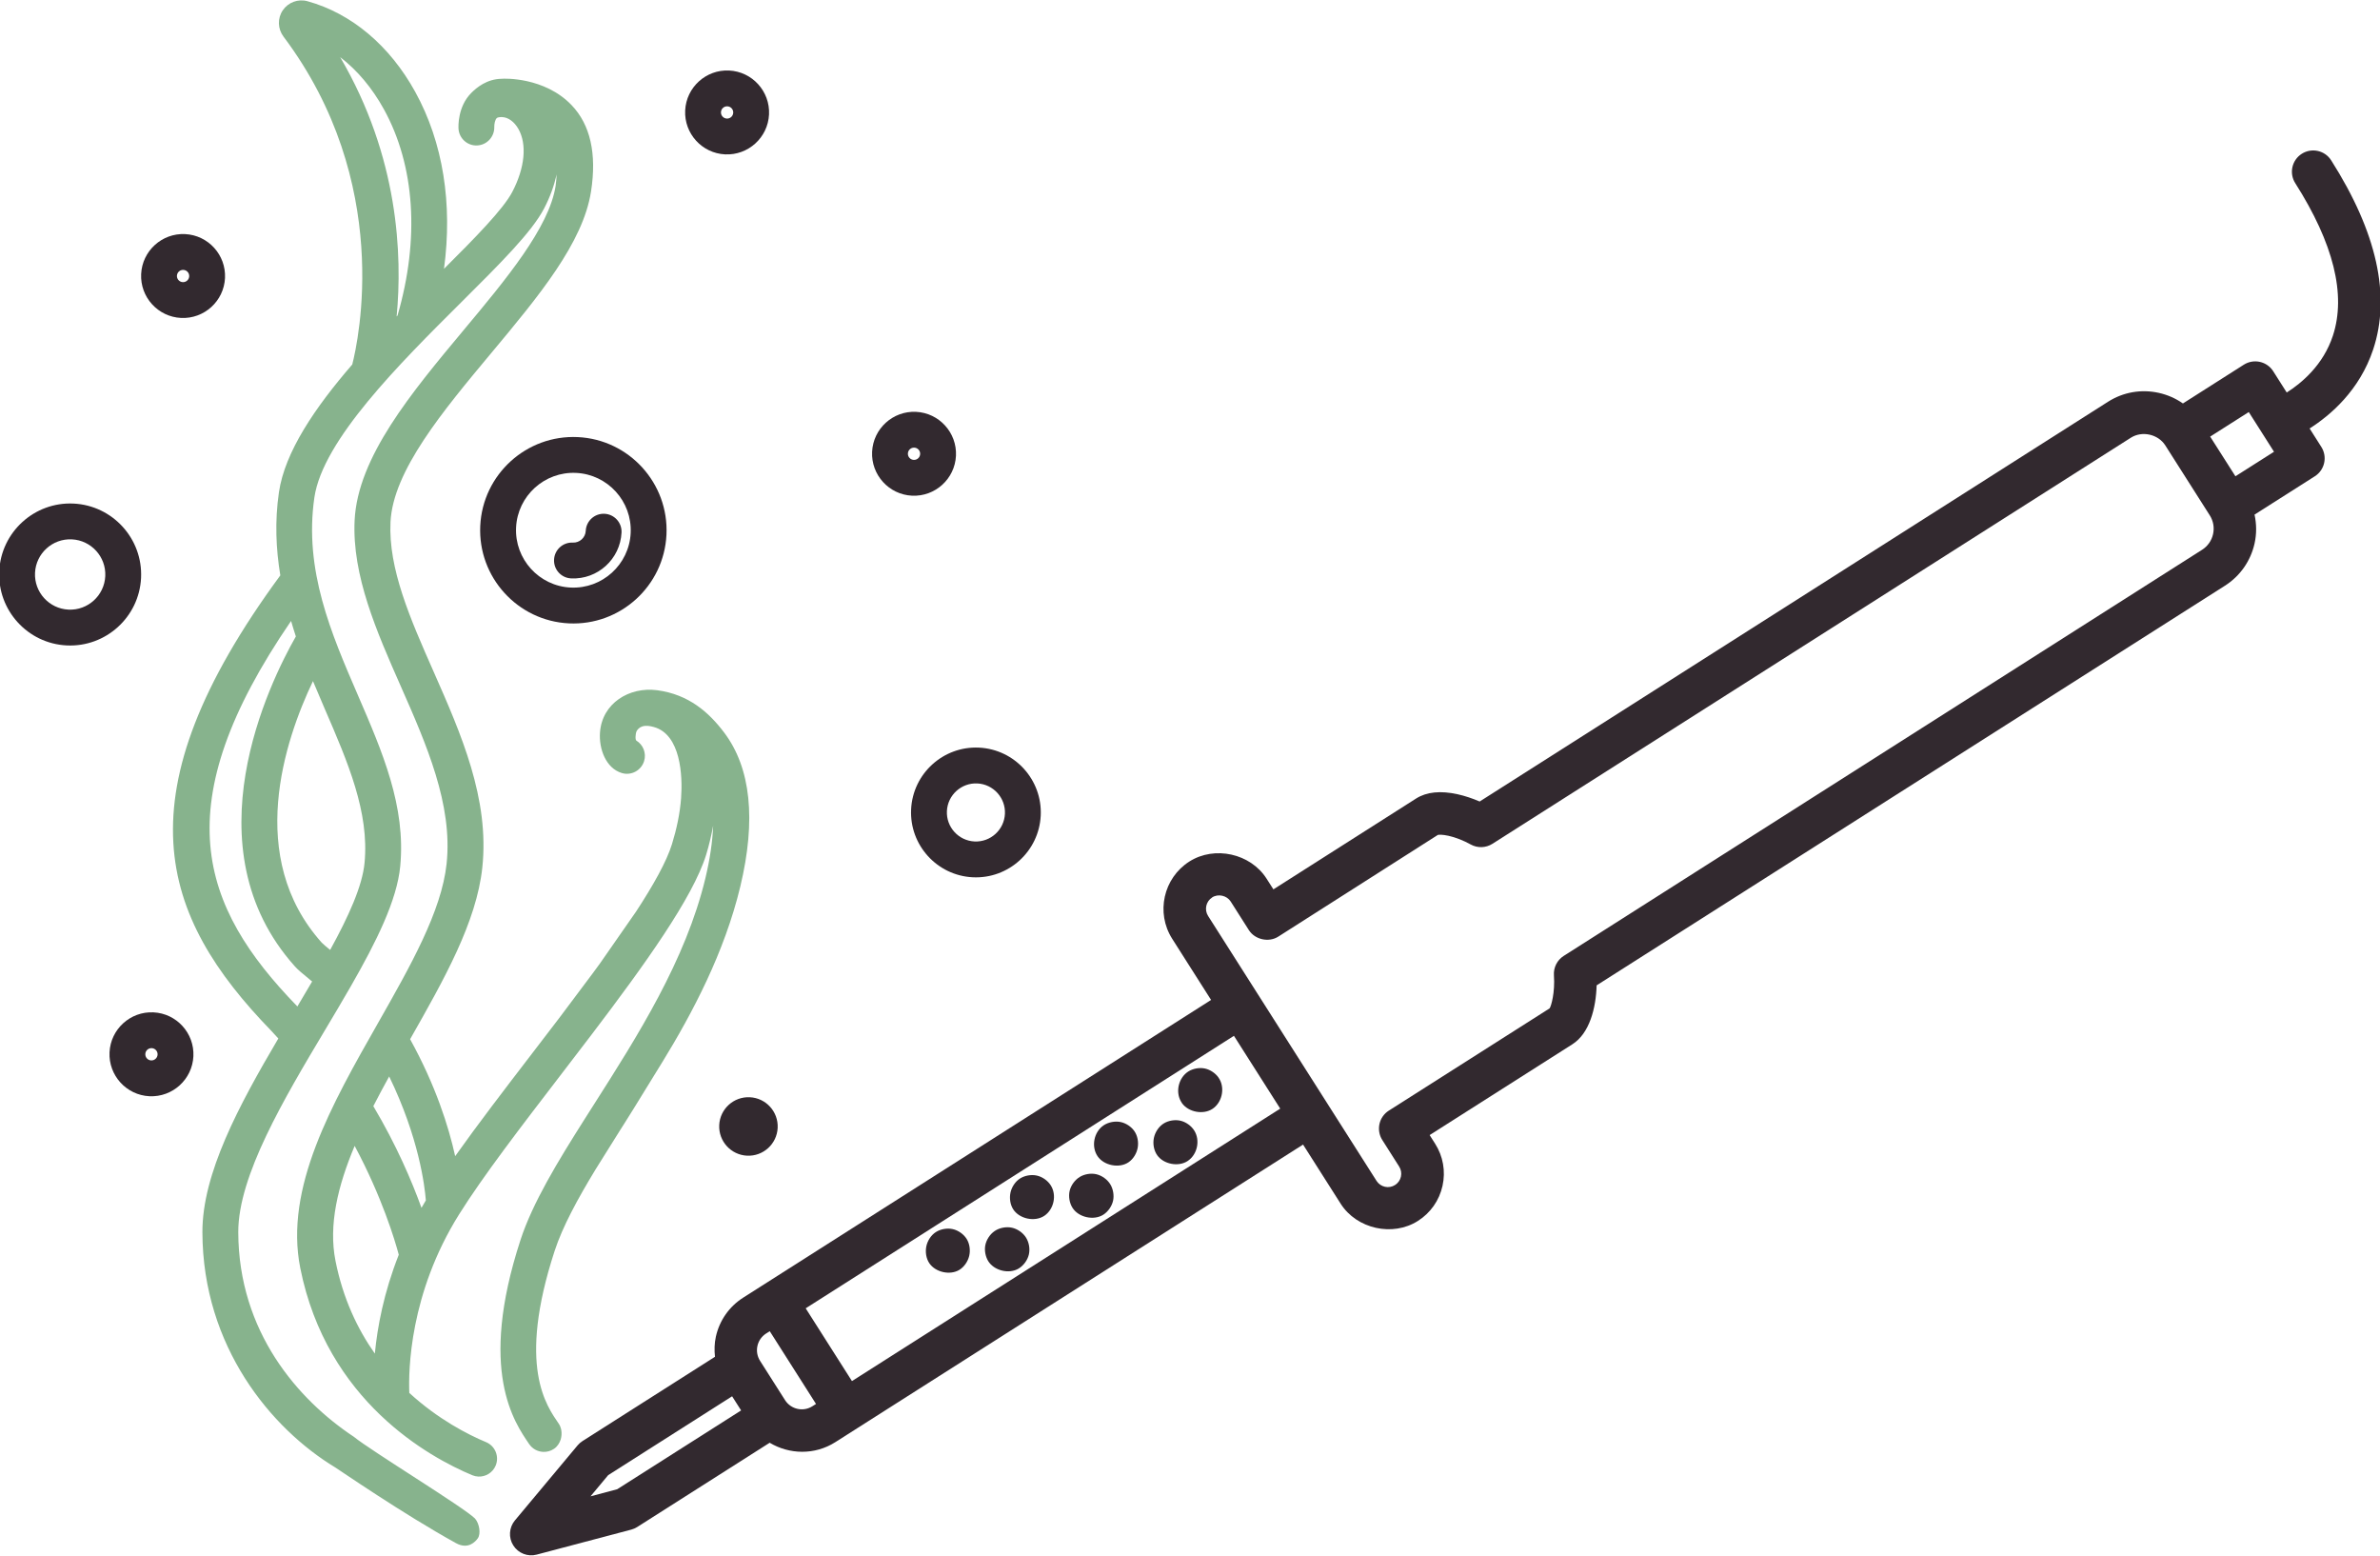 <?xml version="1.0" encoding="UTF-8" standalone="no"?>
<svg
   width="685.144pt"
   height="447.74pt"
   version="1.1"
   viewBox="0 0 685.144 447.74"
   id="svg987"
   sodipodi:docname="ironsm4sh.svg"
   inkscape:version="1.2.2 (b0a8486541, 2022-12-01)"
   xmlns:inkscape="http://www.inkscape.org/namespaces/inkscape"
   xmlns:sodipodi="http://sodipodi.sourceforge.net/DTD/sodipodi-0.dtd"
   xmlns="http://www.w3.org/2000/svg"
   xmlns:svg="http://www.w3.org/2000/svg"
   xmlns:rdf="http://www.w3.org/1999/02/22-rdf-syntax-ns#"
   xmlns:cc="http://creativecommons.org/ns#"
   xmlns:dc="http://purl.org/dc/elements/1.1/">
  <defs
     id="defs991" />
  <sodipodi:namedview
     pagecolor="#ffffff"
     bordercolor="#666666"
     borderopacity="1"
     objecttolerance="10"
     gridtolerance="10"
     guidetolerance="10"
     inkscape:pageopacity="0"
     inkscape:pageshadow="2"
     inkscape:window-width="1920"
     inkscape:window-height="1022"
     id="namedview989"
     showgrid="false"
     inkscape:zoom="0.62870084"
     inkscape:cx="260.85539"
     inkscape:cy="398.4407"
     inkscape:window-x="0"
     inkscape:window-y="0"
     inkscape:window-maximized="1"
     inkscape:current-layer="layer2"
     inkscape:showpageshadow="2"
     inkscape:pagecheckerboard="0"
     inkscape:deskcolor="#d1d1d1"
     inkscape:document-units="pt" />
  <g
     inkscape:groupmode="layer"
     id="layer2"
     inkscape:label="iron"
     style="display:inline"
     sodipodi:insensitive="true"
     transform="translate(-33.428,-152.13)">
    <g
       id="g1175"
       transform="translate(-1.051,3.338)">
      <g
         id="g1015"
         transform="matrix(1.088,0.052,-0.052,1.088,-233.776,-53.85)"
         style="display:inline">
        <path
           d="m 388.291,306.771 c 0,13.586 11.055,24.637 24.637,24.637 13.582,0 24.633,-11.047 24.633,-24.637 0,-13.582 -11.047,-24.637 -24.633,-24.637 -13.582,0 -24.637,11.055 -24.637,24.637 z m 24.641,-15.164 c 8.359,0 15.16,6.801 15.16,15.164 0,8.363 -6.805,15.164 -15.16,15.164 -8.363,0 -15.164,-6.805 -15.164,-15.164 0,-8.359 6.801,-15.164 15.164,-15.164 z m 0,27.906 c 7.023,0 12.738,-5.715 12.738,-12.742 0,-2.613 -2.117,-4.734 -4.734,-4.734 -2.617,0 -4.734,2.121 -4.734,4.734 0,1.805 -1.469,3.273 -3.269,3.273 -2.617,0 -4.734,2.121 -4.734,4.734 0,2.613 2.117,4.734 4.734,4.734 z"
           id="path995"
           style="fill:#32292f;fill-opacity:1" />
        <path
           d="m 426.866,475.156 c -4.348,7.992 -7.984,15.48 -9.789,22.039 -8.527,31.047 -0.138,41.028 3.292,45.599 0.328,0.438 0.52,0.922 0.676,1.414 0.274,1.139 0.172,1.914 0.015,2.667 -0.266,0.984 -0.777,1.914 -1.656,2.57 -0.852,0.641 -1.848,0.945 -2.836,0.945 -1.445,0 -2.859,-0.652 -3.793,-1.895 -4.078,-5.438 -14.519,-18.583 -4.843,-53.782 2.734,-9.945 8.793,-21.066 15.492,-32.832 0.762,-1.336 1.512,-2.652 2.273,-3.984 10.457,-18.285 22.309,-39.012 26.477,-60.969 0.973,-5.129 1.41,-9.754 1.383,-13.941 -0.352,2.539 -0.805,5.121 -1.488,7.777 -2.961,11.488 -14.859,29.82 -27.926,48.828 -0.043,0.062 -0.082,0.117 -0.125,0.18 -2.539,3.695 -5.121,7.41 -7.691,11.113 -9.832,14.16 -19.125,27.535 -24.926,37.863 -12.133,21.594 -11.414,41.973 -10.902,47.766 7.957,6.621 16.039,10.273 20.875,12.023 2.461,0.891 3.727,3.613 2.84,6.066 -0.695,1.926 -2.516,3.121 -4.453,3.121 -0.535,0 -1.086,-0.094 -1.613,-0.285 -11.535,-4.188 -39.297,-17.676 -48.004,-52.48 -5.242,-20.965 6.258,-43.645 17.387,-65.582 7.914,-15.613 15.391,-30.355 16.137,-42.973 0.922,-15.73 -6.848,-31.293 -14.367,-46.344 -7.004,-14.02 -14.246,-28.52 -14.246,-43.121 0,-16.727 13.406,-34.449 26.375,-51.594 10.48,-13.832 21.285,-28.121 22.469,-39.227 l -0.001,-0.003 c 0.113,-1.09 0.105,-2.043 0.129,-3.031 -0.527,2.984 -1.457,6.062 -2.902,9.172 -2.961,6.375 -10.758,14.914 -20.633,25.727 -15.535,17 -34.863,38.164 -36.348,53.41 -1.875,19.297 6.176,35.703 13.953,51.566 7.262,14.805 14.113,28.789 13.363,44.672 -0.43,9.016 -5.336,20.203 -11.535,32.309 -2.016,3.934 -4.129,7.902 -6.281,11.934 -9.883,18.508 -21.078,39.488 -20.324,54.383 1.332,26.266 17.854,43.452 33.098,52.539 4.605,3.419 29.888,17.213 32.997,20.028 1.254,1.289 1.789,3.973 1,5.198 -0.603,0.935 -2.413,3.16 -5.708,1.545 -14.175,-6.949 -32.077,-18.052 -32.796,-18.439 -17.395,-9.402 -36.527,-30.203 -38.059,-60.391 -0.781,-15.477 7.981,-33.859 17.598,-52.109 -0.641,-0.633 -1.25,-1.27 -1.918,-1.898 -30.938,-28.949 -43.324,-60.219 -3.398,-120.35 -1.48,-6.91 -2.164,-14.18 -1.414,-21.906 1.043,-10.73 8.473,-22.84 17.746,-34.656 1.301,-6.328 8.492,-48.551 -22.293,-85.676 -1.637,-1.977 -1.848,-4.758 -0.508,-6.938 1.332,-2.168 3.898,-3.269 6.422,-2.691 11.75,2.656 22.254,10.668 29.574,22.574 7.984,12.98 11.301,29.039 9.816,46.324 7.82,-8.57 14.891,-16.488 17.055,-21.148 3.031,-6.519 3.328,-12.777 0.809,-16.73 -1.16,-1.812 -2.793,-2.898 -4.367,-2.898 -0.348,0 -1.195,0.031 -1.492,0.359 -0.418,0.449 -0.574,1.652 -0.52,2.316 0.203,2.582 -1.699,4.883 -4.277,5.121 -2.523,0.262 -4.863,-1.598 -5.144,-4.172 -0.066,-0.582 -0.512,-5.797 2.891,-9.582 1.34,-1.492 3.965,-3.918 7.887,-4.148 0.535,-0.105 11.258,-1.051 18.754,6.051 5.215,4.93 7.316,12.512 6.246,22.539 -1.457,13.719 -12.555,28.395 -24.309,43.93 -12.023,15.895 -24.461,32.332 -24.461,45.875 0,12.371 6.43,25.25 13.246,38.887 8.074,16.164 16.422,32.875 15.348,51.133 -0.848,14.441 -8.613,29.875 -16.895,46.207 7.316,11.879 11.266,22.547 13.371,30.301 5.434,-8.5 12.043,-18.039 18.949,-27.984 2.211,-3.188 4.469,-6.441 6.719,-9.703 l 8.321,-12.277 -10e-6,2e-4 c 0.594,-0.891 1.184,-1.777 1.762,-2.66 l 8.913,-14.196 c 4.266,-7.254 7.434,-13.617 8.629,-18.246 1.031,-4.016 1.723,-8.141 1.832,-12.293 0.152,-5.914 -0.891,-16.785 -8.098,-18.406 -0.988,-0.223 -2.051,-0.363 -3.008,-0.023 -0.734,0.262 -1.363,0.855 -1.578,1.613 -0.113,0.398 -0.242,1.992 0.164,2.223 1.828,1.012 2.824,3.16 2.293,5.285 -0.641,2.539 -3.227,4.086 -5.746,3.449 -4.246,-1.062 -6.375,-6.059 -6.266,-10.441 0.188,-7.723 7.141,-12.48 14.555,-11.859 8.426,0.707 13.988,5.234 18.227,10.328 7.496,9.004 9.582,22.605 6.203,40.422 -3.336,17.578 -11.039,34.012 -18.381,47.347 -7.342,13.335 -8.271,14.972 -9.182,16.565 -0.336,0.586 -0.664,1.164 -0.996,1.746 m -50.496,21.149 c -0.477,-3.809 -2.637,-16.496 -11.246,-32.242 -1.316,2.68 -2.594,5.359 -3.809,8.035 6.621,10.016 11.129,19.34 13.996,26.23 0.344,-0.672 0.691,-1.348 1.059,-2.023 z m -11.531,41.082 c 0.328,-6.965 1.578,-16.172 5.07,-26.395 -1.207,-3.777 -5.144,-15 -13.02,-28.168 -3.945,10.793 -5.949,21.227 -3.598,30.633 2.449,9.805 6.648,17.645 11.547,23.93 z m -24.883,-90.688 0.051,0.051 c 1.223,-2.289 2.414,-4.547 3.582,-6.777 -0.238,-0.176 -0.473,-0.355 -0.676,-0.504 -2.027,-1.508 -3.301,-2.469 -4.074,-3.273 -29.633,-30.055 -10.254,-74.602 -3.898,-87.078 -0.52,-1.32 -0.98,-2.68 -1.457,-4.031 -30.98,50.18 -20.523,76.363 6.473,101.61 z m 3.57,-78.75 c -1.16,-2.367 -2.336,-4.797 -3.504,-7.262 -6.731,16.027 -15.617,47.371 5.606,68.906 0.441,0.426 1.355,1.102 2.324,1.82 4.445,-9.098 7.691,-17.246 7.981,-23.414 0.641,-13.449 -5.695,-26.375 -12.406,-40.051 z m 13.984,-104.56 c 0.074,-0.086 0.148,-0.172 0.223,-0.254 4.902,-20.488 2.738,-39.73 -6.203,-54.27 -3.387,-5.508 -7.551,-9.977 -12.199,-13.199 16.723,25.629 18.941,51.535 18.18,67.723 z"
           id="path997"
           sodipodi:nodetypes="ccscccscccccccsccccscssccccsccccccccccccccssccccccccccccccscccccccccsccccccccccccccccccccccccccccccccccccccccccccccccccccccccccc"
           style="fill:#87b38d;fill-opacity:1;stroke:none;stroke-width:1;stroke-miterlimit:4;stroke-dasharray:none;stroke-opacity:1" />
        <path
           d="m 474.4,461.916 c 0,4.269 -3.461,7.731 -7.731,7.731 -4.269,0 -7.731,-3.461 -7.731,-7.731 0,-4.266 3.461,-7.727 7.731,-7.727 4.269,0 7.731,3.461 7.731,7.727"
           id="path1001"
           style="fill:#32292f;fill-opacity:1" />
        <path
           d="m 522.757,359.027 c -9.457,0 -17.148,7.691 -17.148,17.148 0,9.457 7.691,17.148 17.148,17.148 9.457,0 17.148,-7.691 17.148,-17.148 0,-9.457 -7.691,-17.148 -17.148,-17.148 z m 0,24.824 c -4.234,0 -7.676,-3.449 -7.676,-7.676 0,-4.231 3.449,-7.676 7.676,-7.676 4.231,0 7.676,3.449 7.676,7.676 0,4.231 -3.445,7.676 -7.676,7.676 z"
           id="path1003"
           style="fill:#32292f;fill-opacity:1" />
        <path
           d="m 306.685,255.695 c 6.117,0 11.098,-4.977 11.098,-11.09 0,-6.113 -4.977,-11.09 -11.098,-11.09 -6.113,0 -11.09,4.977 -11.09,11.09 0,6.113 4.977,11.09 11.09,11.09 z m 0,-12.711 c 0.895,0 1.625,0.723 1.625,1.621 0,0.895 -0.723,1.621 -1.625,1.621 -0.891,0 -1.621,-0.723 -1.621,-1.621 0,-0.898 0.727,-1.621 1.621,-1.621 z"
           id="path1005"
           style="fill:#32292f;fill-opacity:1" />
        <path
           d="m 448.239,205.662 c 6.117,0 11.098,-4.977 11.098,-11.09 0,-6.113 -4.977,-11.09 -11.098,-11.09 -6.113,0 -11.09,4.977 -11.09,11.09 0,6.113 4.977,11.09 11.09,11.09 z m 0,-12.711 c 0.895,0 1.625,0.723 1.625,1.621 0,0.895 -0.723,1.621 -1.625,1.621 -0.891,0 -1.621,-0.723 -1.621,-1.621 0,-0.895 0.727,-1.621 1.621,-1.621 z"
           id="path1007"
           style="fill:#32292f;fill-opacity:1" />
        <path
           d="m 501.892,293.383 c 6.117,0 11.098,-4.977 11.098,-11.09 0,-6.113 -4.977,-11.09 -11.098,-11.09 -6.113,0 -11.09,4.977 -11.09,11.09 0,6.109 4.977,11.09 11.09,11.09 z m 0,-12.711 c 0.895,0 1.625,0.723 1.625,1.621 0,0.895 -0.723,1.621 -1.625,1.621 -0.891,0 -1.621,-0.723 -1.621,-1.621 0,-0.898 0.727,-1.621 1.621,-1.621 z"
           id="path1009"
           style="fill:#32292f;fill-opacity:1" />
        <path
           d="m 319.255,450.399 c 0,-6.113 -4.977,-11.09 -11.098,-11.09 -6.113,0 -11.09,4.977 -11.09,11.09 0,6.117 4.977,11.098 11.09,11.098 6.117,-0.004 11.098,-4.981 11.098,-11.098 z m -11.098,1.625 c -0.891,0 -1.621,-0.723 -1.621,-1.625 0,-0.891 0.723,-1.621 1.621,-1.621 0.895,0 1.625,0.723 1.625,1.621 0,0.895 -0.73,1.625 -1.625,1.625 z"
           id="path1011"
           style="fill:#32292f;fill-opacity:1" />
        <path
           d="m 280.643,306.043 c -10.348,0 -18.762,8.414 -18.762,18.762 0,10.348 8.414,18.762 18.762,18.762 10.348,0 18.762,-8.414 18.762,-18.762 0.004,-10.348 -8.418,-18.762 -18.762,-18.762 z m 0,28.051 c -5.125,0 -9.293,-4.168 -9.293,-9.293 0,-5.125 4.168,-9.293 9.293,-9.293 5.125,0 9.293,4.168 9.293,9.293 0,5.125 -4.168,9.293 -9.293,9.293 z"
           id="path1013"
           style="fill:#32292f;fill-opacity:1" />
      </g>
      <g
         id="g985"
         transform="matrix(-1.263,-0.281,0.281,-1.263,823.905,977.187)"
         style="fill:#32292f;fill-opacity:1">
        <path
           d="m 548.47,181.71 c -1.469,-1.465 -3.699,-1.805 -5.527,-0.855 l -19.328,9.996 c -0.43,0.223 -0.828,0.512 -1.168,0.855 l -24.695,24.691 c -4.836,-1.605 -10.375,-0.543 -14.223,3.297 l -87.211,87.215 -11.031,-11.031 c -4.707,-4.699 -12.906,-4.699 -17.598,0 -2.356,2.348 -3.652,5.481 -3.652,8.805 0,3.324 1.297,6.449 3.652,8.805 l 1.598,1.598 -26.625,26.625 c -3.191,3.191 -3.367,9.008 -2.41,13.953 l -117.15,117.13 c -2.832,2.836 -4.394,6.609 -4.394,10.621 0,2.203 0.508,4.309 1.398,6.246 l -11.234,11.23 c -1.852,1.848 -1.852,4.844 0,6.695 l 3.434,3.438 c -3.859,3.852 -9.012,10.66 -9.988,20.242 -1.273,12.504 4.867,25.629 18.262,39.023 0.922,0.922 2.137,1.387 3.348,1.387 1.211,0 2.426,-0.465 3.348,-1.387 1.852,-1.852 1.852,-4.844 0,-6.695 -11.238,-11.238 -16.473,-21.758 -15.547,-31.262 0.664,-6.863 4.512,-11.84 7.285,-14.605 l 3.961,3.965 c 0.891,0.891 2.094,1.387 3.352,1.387 1.254,0 2.461,-0.496 3.352,-1.387 l 11.352,-11.355 c 1.793,0.742 3.742,1.133 5.746,1.133 4.012,0 7.785,-1.562 10.617,-4.398 l 117.14,-117.14 c 1.73,0.328 3.481,0.508 5.113,0.508 3.91,0 6.883,-0.984 8.832,-2.926 l 26.609,-26.625 1.988,1.984 c 4.699,4.703 12.891,4.707 17.609,0 4.844,-4.856 4.844,-12.754 -0.004,-17.602 l -11.402,-11.402 87.211,-87.219 c 2.629,-2.625 4.074,-6.113 4.074,-9.816 0,-1.531 -0.305,-3.004 -0.777,-4.414 l 24.691,-24.691 c 0.348,-0.348 0.633,-0.738 0.863,-1.176 l 9.992,-19.328 c 0.938,-1.828 0.594,-4.062 -0.867,-5.516 z m -52.027,44.652 7.359,7.356 c 0.828,0.84 1.289,1.941 1.289,3.113 0,1.18 -0.465,2.289 -1.297,3.125 l -0.668,0.668 -13.562,-13.562 0.668,-0.668 c 1.707,-1.715 4.488,-1.723 6.211,-0.031 z m -270.13,285.29 -7.398,-7.402 7.195,-7.188 7.402,7.394 z m 201.68,-155.46 c -1.117,1.117 -3.078,1.121 -4.211,0 l -5.336,-5.336 c -1.777,-1.777 -4.922,-1.777 -6.695,0 l -29.746,29.797 c -0.172,0.09 -0.918,0.324 -2.352,0.324 -1.613,0 -3.519,-0.297 -5.223,-0.805 -1.668,-0.496 -3.473,-0.047 -4.707,1.188 l -119.04,119.02 c -2.094,2.09 -5.75,2.09 -7.848,0 l -13.039,-13.039 c -1.047,-1.047 -1.625,-2.438 -1.621,-3.922 0,-1.48 0.578,-2.875 1.625,-3.926 l 119.02,-119.02 c 1.23,-1.23 1.688,-3.035 1.188,-4.703 -1.086,-3.641 -0.895,-6.824 -0.652,-7.375 l 29.977,-29.969 c 0.891,-0.891 1.387,-2.094 1.387,-3.348 -0.004,-1.254 -0.496,-2.461 -1.391,-3.348 l -4.938,-4.945 c -0.562,-0.562 -0.875,-1.312 -0.875,-2.109 0,-0.789 0.309,-1.539 0.875,-2.102 0.562,-0.562 1.309,-0.871 2.102,-0.871 0.797,0 1.543,0.309 2.109,0.871 l 49.395,49.398 c 1.152,1.16 1.152,3.051 -0.008,4.211 z m -24.98,-42.582 79.852,-79.848 13.562,13.562 -79.844,79.855 z m 128.25,-112.05 -23.105,23.109 -2.637,-2.633 23.109,-23.105 5.449,-2.824 z"
           id="path969"
           style="fill:#32292f;fill-opacity:1" />
        <path
           d="m 424.61,310.05 c -1.844,-1.656 -5.227,-1.535 -6.93,0.27 -1.688,1.789 -1.723,4.887 -0.086,6.719 0.113,0.129 0.242,0.254 0.371,0.375 0.871,0.777 2.144,1.266 3.305,1.266 1.258,0 2.617,-0.566 3.504,-1.453 1.77,-1.777 1.867,-4.922 0.199,-6.797 -0.113,-0.137 -0.234,-0.262 -0.363,-0.379 z"
           id="path971"
           style="fill:#32292f;fill-opacity:1" />
        <path
           d="m 433.37,294.63 c -0.883,0.93 -1.344,2.324 -1.293,3.598 0.051,1.277 0.617,2.633 1.562,3.484 0.871,0.785 2.148,1.277 3.32,1.277 1.301,0 2.707,-0.602 3.609,-1.547 1.789,-1.898 1.711,-5.191 -0.18,-6.984 -1.824,-1.73 -5.297,-1.648 -7.019,0.172 z"
           id="path973"
           style="fill:#32292f;fill-opacity:1" />
        <path
           d="m 449.05,278.96 c -1.758,1.867 -1.715,5.102 0.098,6.91 0.891,0.891 2.238,1.445 3.496,1.445 1.254,0 2.617,-0.562 3.504,-1.449 0.887,-0.887 1.391,-2.246 1.391,-3.5 -0.004,-1.258 -0.496,-2.613 -1.387,-3.504 -1.812,-1.812 -5.344,-1.766 -7.102,0.098 z"
           id="path975"
           style="fill:#32292f;fill-opacity:1" />
        <path
           d="m 471.75,263.09 c -1.758,-1.668 -5.07,-1.676 -6.828,-0.004 -0.922,0.883 -1.457,2.254 -1.477,3.531 -0.016,1.277 0.488,2.668 1.387,3.566 0.891,0.891 2.238,1.445 3.492,1.445 1.258,0 2.625,-0.566 3.508,-1.453 0.898,-0.898 1.406,-2.281 1.387,-3.555 -0.016,-1.285 -0.543,-2.656 -1.469,-3.531 z"
           id="path977"
           style="fill:#32292f;fill-opacity:1" />
        <path
           d="m 420.64,297.71 c -1.852,1.852 -1.852,5.152 0,7.004 0.891,0.891 2.25,1.453 3.5,1.453 1.219,0 2.535,-0.531 3.414,-1.363 0.961,-0.91 1.496,-2.336 1.48,-3.66 -0.019,-1.32 -0.594,-2.734 -1.578,-3.613 -1.809,-1.617 -5.106,-1.531 -6.816,0.18 z"
           id="path979"
           style="fill:#32292f;fill-opacity:1" />
        <path
           d="m 436.32,282.02 c -0.906,0.906 -1.469,2.293 -1.453,3.57 0.019,1.184 0.543,2.481 1.359,3.344 0.895,0.945 2.289,1.547 3.594,1.547 1.211,0 2.523,-0.531 3.406,-1.363 0.93,-0.883 1.531,-2.25 1.547,-3.527 0.016,-1.277 -0.551,-2.668 -1.453,-3.566 -1.773,-1.773 -5.227,-1.773 -7,-0.004 z"
           id="path981"
           style="fill:#32292f;fill-opacity:1" />
        <path
           d="m 452.1,266.25 c -0.93,0.883 -1.523,2.246 -1.543,3.523 -0.019,1.277 0.543,2.668 1.453,3.57 0.891,0.891 2.246,1.449 3.5,1.449 1.297,0 2.699,-0.598 3.594,-1.539 0.883,-0.93 1.41,-2.336 1.359,-3.609 -0.047,-1.141 -0.574,-2.371 -1.355,-3.207 -1.734,-1.832 -5.184,-1.922 -7.008,-0.188 z"
           id="path983"
           style="fill:#32292f;fill-opacity:1" />
      </g>
    </g>
  </g>
</svg>
